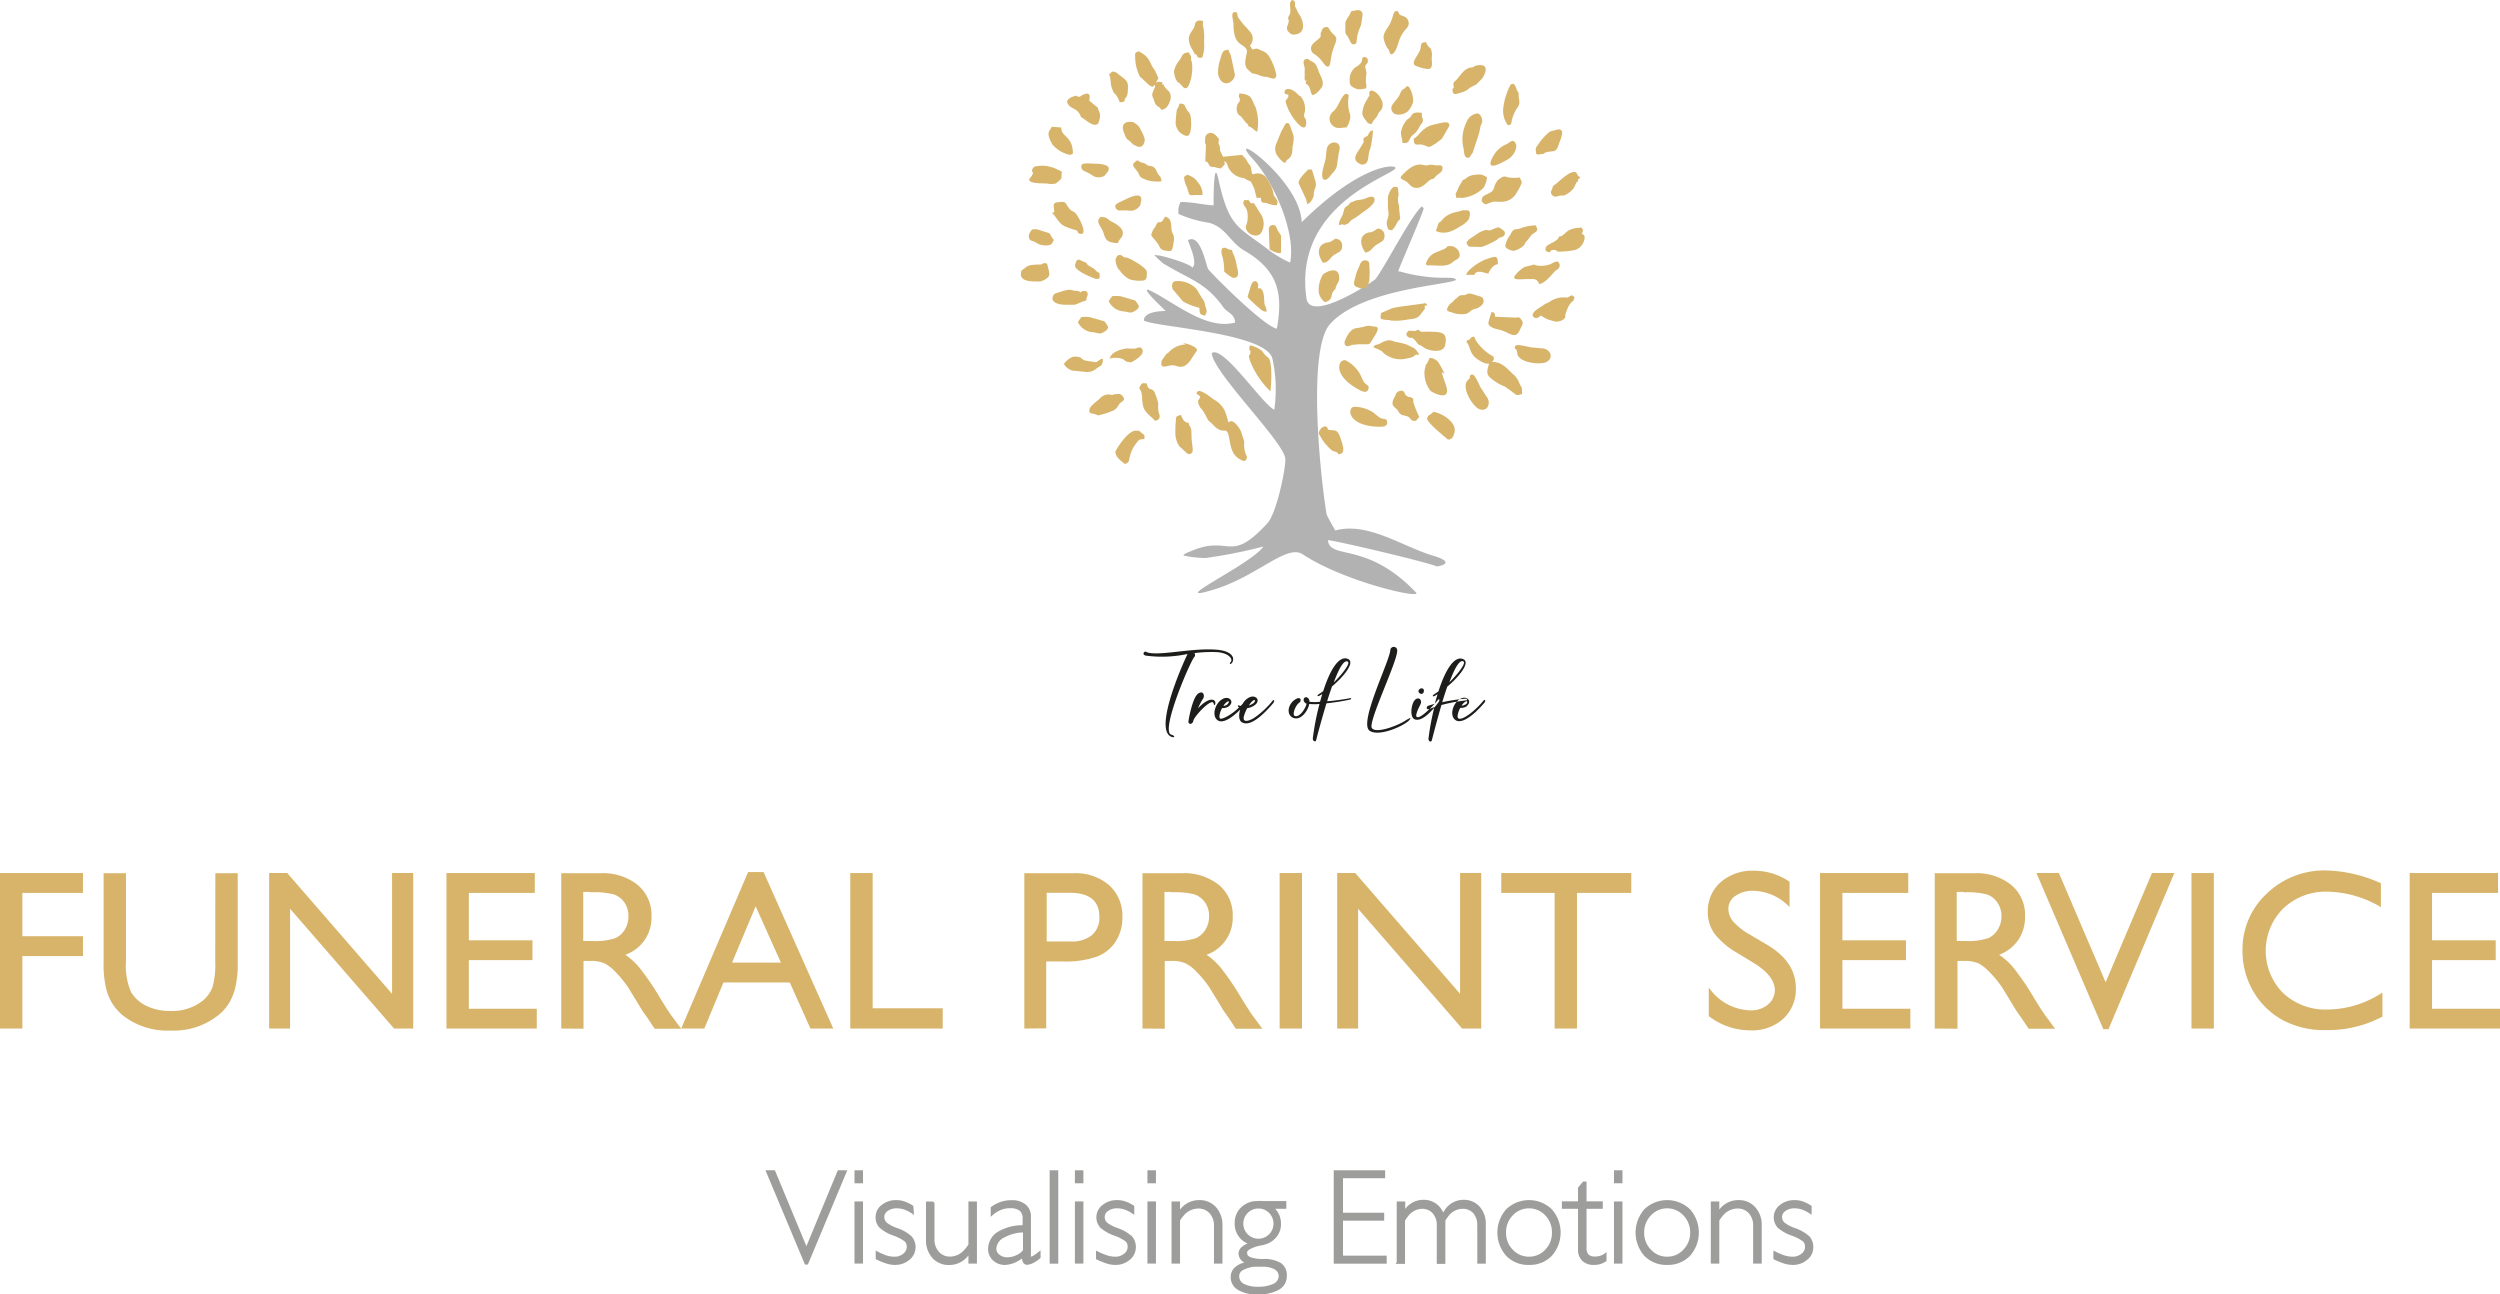 <svg id="Layer_1" data-name="Layer 1" xmlns="http://www.w3.org/2000/svg" viewBox="0 0 261.56 135.42"><defs><style>.cls-1{fill:#1d1d1b;}.cls-1,.cls-2,.cls-3,.cls-4,.cls-6{fill-rule:evenodd;}.cls-2{fill:#9d9d9c;}.cls-3{fill:none;stroke:#9d9d9c;stroke-miterlimit:22.93;stroke-width:0.22px;}.cls-4,.cls-5{fill:#d7b46a;}.cls-6{fill:#b2b2b2;}</style></defs><title>Logo</title><path class="cls-1" d="M132,212.85c-.26-.14-.54.25-.11.38a12.66,12.66,0,0,0,4.39-.17c-.54,1.09-3.55,7.9-1.71,8.66.39.16.44-.1,0-.22-1.18-.34,2.06-7.83,2.43-8.14a.34.34,0,0,0,0-.39,13.8,13.8,0,0,1,2.37-.1c1.32.11,1.64.77,1.44,1s-.07.36.14.09c.29-.48,0-1.19-1.56-1.34-2.69-.24-6.27.74-7.45.23Zm4.75,7.42c-.06.17-.42.14-.38-.17s.43-2.46,1-2.88.74.25.52.53a6.75,6.75,0,0,0-.52,1c.53-.58,1.22-1.05,1.63-.87a.35.35,0,0,1,.18.39c-.05.19-.14.15-.17,0-.08-.66-1.61.83-2.07,1.62l-.14.38Zm5-1.82a.11.11,0,0,0,.08.05,2.73,2.73,0,0,0,.23-.25,1.55,1.55,0,0,1,.71-.66c.63-.28,1.19.3.57.8a1.74,1.74,0,0,1-.82.34,4,4,0,0,0-.36.89c-.15.77.76.34,1.11.11a9.05,9.05,0,0,0,1.9-1.77c.17-.19.22,0,.1.21-1.16,1.37-2.45,2.51-3.29,2.05-.34-.18-.37-.76-.2-1.34-.93.94-1.81,1.44-2.3,1.15-.76-.44-.32-1.92.55-2.3.64-.28,1.16.33.58.79a1.05,1.05,0,0,1-.72.2c-.23.43-.37.94-.21,1.09s1.22-.38,2-1.18l-.05,0c-.16-.14-.1-.27.1-.14Zm1.4-.23c.24-.16.28-.54-.11-.21a2.5,2.5,0,0,0-.34.44,1.74,1.74,0,0,0,.45-.23Zm-2.74.14a.62.62,0,0,1-.38.13,1.41,1.41,0,0,1,.28-.34c.38-.33.35,0,.1.21Zm7.3-.63c-.87.38-1.2,1.63-.41,2s1.57-.69,1.71-1.44a5,5,0,0,0,1.07,0,27.24,27.24,0,0,0-.7,3.62c0,.3.31.41.36.14.18-.73.63-2.37,1.07-3.83a20.52,20.52,0,0,0,2.48-.39c.15-.06.17-.19-.08-.13a22.39,22.39,0,0,1-2.33.31c.16-.53.34-1.05.51-1.55,1.19-1,2.35-2.41,1.76-2.83-1-.58-2,1.17-2.68,3.32a4.35,4.35,0,0,1-.47.32c-.21.14-.14.28.07.16a2.16,2.16,0,0,0,.3-.18l-.23.81a4.51,4.51,0,0,1-1.11,0,.55.55,0,0,0-.09-.32c-.34-.42-.77.11-.34.45a.57.57,0,0,0,.13.08c-.14.59-.81,1.51-1.26,1.26-.26-.16.11-1.13.52-1.39.15-.09.25-.6-.28-.42Zm5.34-3.86c.26.17-.5,1.21-1.48,2.18.53-1.43,1.07-2.44,1.48-2.18Zm6.25,6c-.79.63-3.38,1.61-3.75.92s2.71-7,2.66-8.08a.36.36,0,0,0-.72-.06c-.06,1.16-3.31,7.59-2.18,8.43.86.65,3.26-.31,4.07-1,.34-.33.23-.42-.08-.16Zm1.65-2.75c.22-.48-.27-.6-.47-.3s.32.58.47.3Zm1.58,1c-.57.77-1.69,2.09-2.49,1.78-.55-.24-.36-1.59,0-2s.8-.09.63.38c-.07.16-.17.34-.24.49-.15.34-.31.75-.18.87.37.31,1.92-1.39,2.21-1.75.15-.2.24,0,.08.19Zm-1,.73c.17-.08.35-.15.57-.23a27.5,27.5,0,0,0-.62,3.31c0,.3.31.41.36.14.19-.75.57-2.19,1-3.67a18,18,0,0,1,2.53-.48c.25,0,.16-.18,0-.18a18,18,0,0,0-2.45.37c.17-.55.35-1.11.53-1.63,1.19-1,2.35-2.41,1.76-2.83-1-.58-2,1.17-2.68,3.32a5.62,5.62,0,0,1-.47.32c-.21.14-.14.28.07.16a2.16,2.16,0,0,0,.3-.18l-.29,1-.68.21c-.24.09-.17.45,0,.34Zm3.62-5c.26.17-.5,1.21-1.48,2.18.53-1.43,1.07-2.44,1.48-2.18Zm.38,4.65a1.07,1.07,0,0,1-.72.2c-.23.43-.37.94-.21,1.09.36.3,1.76-.76,2.63-1.84.16-.19.26,0,.13.18-1.16,1.38-2.35,2.24-3,1.88-.76-.44-.32-1.92.55-2.3.64-.28,1.16.33.58.79Zm-.2-.16a.62.62,0,0,1-.38.13,1.41,1.41,0,0,1,.28-.34C165.64,217.82,165.61,218.19,165.36,218.36Z" transform="translate(-12.03 -144.64)"/><polygon class="cls-2" points="80.25 122.55 80.25 122.55 80.63 122.55 81 122.55 81 122.55 84.37 130.67 84.37 130.67 84.37 130.67 87.73 122.55 87.73 122.55 88.11 122.55 88.48 122.55 88.48 122.55 84.45 132.19 84.37 132.19 84.29 132.19 80.25 122.55"/><polygon class="cls-2" points="139.65 132.1 139.65 132.1 139.65 122.55 139.65 122.55 144.81 122.55 144.81 122.55 144.81 122.86 144.81 123.16 144.81 123.16 140.4 123.16 140.4 123.16 140.4 126.99 140.4 126.99 144.71 126.99 144.71 127.29 144.71 127.6 144.71 127.6 140.4 127.6 140.4 127.6 140.4 131.48 140.4 131.48 144.97 131.48 144.97 131.48 144.97 131.79 144.97 132.1 144.97 132.1 139.65 132.1"/><path class="cls-2" d="M101.54,276.73v-6.28h.67v6.28h-.67Zm0-9.54h.67v1.14h-.67Z" transform="translate(-12.03 -144.64)"/><path class="cls-2" d="M107.53,271.53a3.59,3.59,0,0,0-.84-.44,2.64,2.64,0,0,0-.84-.14,1.7,1.7,0,0,0-1,.29.86.86,0,0,0-.41.7.91.91,0,0,0,.28.69,3.76,3.76,0,0,0,1.12.59,4.29,4.29,0,0,1,1.48.84,1.6,1.6,0,0,1-.22,2.31,2.19,2.19,0,0,1-1.45.5,2.74,2.74,0,0,1-.82-.13,7.67,7.67,0,0,1-1.07-.43v-.65a6.84,6.84,0,0,0,1,.44,2.87,2.87,0,0,0,.84.13,1.47,1.47,0,0,0,1-.34,1,1,0,0,0,.41-.82.85.85,0,0,0-.29-.66,4.6,4.6,0,0,0-1.15-.59,4.26,4.26,0,0,1-1.44-.81,1.42,1.42,0,0,1-.38-1.06,1.46,1.46,0,0,1,.6-1.16,2.28,2.28,0,0,1,1.45-.48,2.47,2.47,0,0,1,.82.13,3.63,3.63,0,0,1,.86.43Z" transform="translate(-12.03 -144.64)"/><path class="cls-2" d="M109.69,270.45v3.82a2,2,0,0,0,.49,1.41,1.63,1.63,0,0,0,1.28.54,2.14,2.14,0,0,0,1.61-.82,4.15,4.15,0,0,0,.39-.52h0v-4.43h.67v6.28h-.67v-1.08h0l-.17.23a2.37,2.37,0,0,1-1.93,1,2.18,2.18,0,0,1-1.7-.7,2.66,2.66,0,0,1-.64-1.86v-3.86h.67Z" transform="translate(-12.03 -144.64)"/><path class="cls-2" d="M117.17,276.87a1.67,1.67,0,0,1-1.18-.45,1.47,1.47,0,0,1-.47-1.12,2,2,0,0,1,1-1.71,4.94,4.94,0,0,1,2.61-.65h0v-.79a1.14,1.14,0,0,0-.34-.92,1.68,1.68,0,0,0-1.08-.29,2.48,2.48,0,0,0-1,.19,3.2,3.2,0,0,0-.92.58V271a3.84,3.84,0,0,1,1-.52,3.4,3.4,0,0,1,1.08-.16,2.09,2.09,0,0,1,1.4.43,1.46,1.46,0,0,1,.51,1.17v4a.46.46,0,0,0,0,.23.22.22,0,0,0,.16.07.91.91,0,0,0,.33-.16,5.24,5.24,0,0,0,.52-.38v.52a3.65,3.65,0,0,1-.69.47,1.63,1.63,0,0,1-.61.19.38.38,0,0,1-.33-.2,1.21,1.21,0,0,1-.11-.56h0a4.57,4.57,0,0,1-.69.45,3,3,0,0,1-1.31.33Zm2-1.4v-2h0a4.43,4.43,0,0,0-2.09.53,1.5,1.5,0,0,0-.92,1.27.88.88,0,0,0,.36.72,1.36,1.36,0,0,0,.9.3,2.29,2.29,0,0,0,1-.23A1.78,1.78,0,0,0,119.17,275.47Z" transform="translate(-12.03 -144.64)"/><polygon class="cls-2" points="109.93 132.1 109.93 122.55 109.93 122.55 110.27 122.55 110.61 122.55 110.61 122.55 110.61 132.1 110.61 132.1 110.27 132.1 109.93 132.1"/><path class="cls-2" d="M124.6,276.73v-6.28h.67v6.28h-.67Zm0-9.54h.67v1.14h-.67Z" transform="translate(-12.03 -144.64)"/><path class="cls-2" d="M130.59,271.53a3.64,3.64,0,0,0-.85-.44,2.54,2.54,0,0,0-.83-.14,1.68,1.68,0,0,0-1,.29.86.86,0,0,0-.41.7.91.91,0,0,0,.28.69,3.76,3.76,0,0,0,1.12.59,4.39,4.39,0,0,1,1.48.84,1.62,1.62,0,0,1-.23,2.31,2.14,2.14,0,0,1-1.44.5,2.85,2.85,0,0,1-.83-.13,8.19,8.19,0,0,1-1.07-.43v-.65a7.33,7.33,0,0,0,1.06.44,2.82,2.82,0,0,0,.84.13,1.49,1.49,0,0,0,1-.34,1,1,0,0,0,.41-.82.85.85,0,0,0-.29-.66,4.8,4.8,0,0,0-1.15-.59,4.33,4.33,0,0,1-1.45-.81,1.51,1.51,0,0,1,.23-2.22,2.26,2.26,0,0,1,1.45-.48,2.51,2.51,0,0,1,.82.13,3.83,3.83,0,0,1,.86.43Z" transform="translate(-12.03 -144.64)"/><path class="cls-2" d="M132.19,276.73v-6.28h.67v6.28h-.67Zm0-9.54h.67v1.14h-.67Z" transform="translate(-12.03 -144.64)"/><path class="cls-2" d="M134.71,276.73v-6.28h.67v1.07h0l.16-.21a2.37,2.37,0,0,1,1.94-1,2.17,2.17,0,0,1,1.7.71,2.68,2.68,0,0,1,.64,1.85v3.86h-.67v-3.82a2,2,0,0,0-.49-1.41,1.66,1.66,0,0,0-1.28-.53,2.15,2.15,0,0,0-1.62.81,3.59,3.59,0,0,0-.38.53h0v4.42h-.67Z" transform="translate(-12.03 -144.64)"/><path class="cls-2" d="M142.41,275.79c0,.22.15.38.44.5a4.16,4.16,0,0,0,1.32.18,3.32,3.32,0,0,1,1.82.41,1.41,1.41,0,0,1,.56,1.26,1.49,1.49,0,0,1-.77,1.34,4.14,4.14,0,0,1-2.17.47,3.61,3.61,0,0,1-2-.45,1.42,1.42,0,0,1-.71-1.25,1.23,1.23,0,0,1,.49-1,2,2,0,0,1,1.18-.45h0l-.31-.17a1,1,0,0,1-.54-.83.84.84,0,0,1,.37-.67,1.76,1.76,0,0,1,.92-.37h0a2.06,2.06,0,0,1-1.07-.56,2.13,2.13,0,0,1-.62-1.58,2.1,2.1,0,0,1,.65-1.59,2.28,2.28,0,0,1,1.66-.62,1.72,1.72,0,0,1,.46,0h2.41V271h-1.36a.25.25,0,0,1,.13.09,2.09,2.09,0,0,1,.67,1.56,2,2,0,0,1-.67,1.58,2.42,2.42,0,0,1-1.19.58h0a4.06,4.06,0,0,0-1.29.41c-.29.16-.43.34-.43.56Zm1.27-4.82a1.69,1.69,0,1,0,1.2.49,1.62,1.62,0,0,0-1.2-.49Zm-2.11,7.23a1,1,0,0,0,.55.86,3.19,3.19,0,0,0,1.52.31,3.66,3.66,0,0,0,1.68-.32,1,1,0,0,0,.6-.88.92.92,0,0,0-.46-.81,2.6,2.6,0,0,0-1.3-.3h-.67l-.29,0a3.41,3.41,0,0,0-1.18.37A.82.82,0,0,0,141.57,278.2Z" transform="translate(-12.03 -144.64)"/><path class="cls-2" d="M158.27,276.73v-6.28h.67v1h0l.13-.17a2.25,2.25,0,0,1,1.85-1,2.08,2.08,0,0,1,1.62.67,2.5,2.5,0,0,1,.46.77h0l.29-.44a2.21,2.21,0,0,1,1.84-1,2.08,2.08,0,0,1,1.62.67,2.58,2.58,0,0,1,.62,1.79v4h-.67v-3.91a2,2,0,0,0-.46-1.35A1.61,1.61,0,0,0,165,271a2,2,0,0,0-1.52.81,4,4,0,0,0-.34.5h0v4.45h-.68v-3.91a1.94,1.94,0,0,0-.46-1.35,1.58,1.58,0,0,0-1.22-.5,2,2,0,0,0-1.51.81,4,4,0,0,0-.35.5h0v4.45h-.67Z" transform="translate(-12.03 -144.64)"/><path class="cls-2" d="M172,276.87a3.07,3.07,0,0,1-2.3-.91,3.56,3.56,0,0,1,0-4.73,3.33,3.33,0,0,1,4.6,0,3.56,3.56,0,0,1,0,4.73,3.06,3.06,0,0,1-2.3.91Zm0-.64a2.39,2.39,0,0,0,1.78-.77,2.58,2.58,0,0,0,.73-1.86,2.63,2.63,0,0,0-.73-1.88,2.44,2.44,0,0,0-3.56,0,2.63,2.63,0,0,0-.73,1.88,2.58,2.58,0,0,0,.73,1.86A2.41,2.41,0,0,0,172,276.23Z" transform="translate(-12.03 -144.64)"/><path class="cls-2" d="M180,276.51a2,2,0,0,1-1.21.36,1.57,1.57,0,0,1-1.13-.39,1.44,1.44,0,0,1-.42-1.09V271h-1.69v-.56h1.69v-1.51l.47-.56h.2v2.07h1.7V271h-1.7v4.19a1.11,1.11,0,0,0,.23.77,1,1,0,0,0,.73.25,1.75,1.75,0,0,0,1.13-.35Z" transform="translate(-12.03 -144.64)"/><path class="cls-2" d="M181,276.73v-6.28h.67v6.28H181Zm0-9.54h.67v1.14H181Z" transform="translate(-12.03 -144.64)"/><path class="cls-2" d="M186.46,276.87a3.1,3.1,0,0,1-2.31-.91,3.59,3.59,0,0,1,0-4.73,3.35,3.35,0,0,1,4.61,0,3.56,3.56,0,0,1,0,4.73,3.09,3.09,0,0,1-2.3.91Zm0-.64a2.37,2.37,0,0,0,1.77-.77,2.59,2.59,0,0,0,.74-1.86,2.64,2.64,0,0,0-.74-1.88,2.43,2.43,0,0,0-3.55,0,2.64,2.64,0,0,0-.74,1.88,2.59,2.59,0,0,0,.74,1.86A2.38,2.38,0,0,0,186.46,276.23Z" transform="translate(-12.03 -144.64)"/><path class="cls-2" d="M191.13,276.73v-6.28h.67v1.07h0l.16-.21a2.37,2.37,0,0,1,1.94-1,2.15,2.15,0,0,1,1.69.71,2.64,2.64,0,0,1,.65,1.85v3.86h-.68v-3.82a2,2,0,0,0-.48-1.41,1.68,1.68,0,0,0-1.29-.53,2.13,2.13,0,0,0-1.61.81,3.59,3.59,0,0,0-.38.53h0v4.42h-.67Z" transform="translate(-12.03 -144.64)"/><path class="cls-2" d="M201.46,271.53a3.64,3.64,0,0,0-.85-.44,2.58,2.58,0,0,0-.83-.14,1.68,1.68,0,0,0-1,.29.86.86,0,0,0-.41.7.88.88,0,0,0,.28.69,3.76,3.76,0,0,0,1.12.59,4.39,4.39,0,0,1,1.48.84,1.54,1.54,0,0,1,.38,1.11,1.49,1.49,0,0,1-.61,1.2,2.14,2.14,0,0,1-1.44.5,2.85,2.85,0,0,1-.83-.13,8.19,8.19,0,0,1-1.07-.43v-.65a7.78,7.78,0,0,0,1.05.44,2.93,2.93,0,0,0,.85.13,1.51,1.51,0,0,0,1-.34,1,1,0,0,0,.41-.82.85.85,0,0,0-.29-.66,4.8,4.8,0,0,0-1.15-.59,4.33,4.33,0,0,1-1.45-.81,1.51,1.51,0,0,1,.23-2.22,2.26,2.26,0,0,1,1.45-.48,2.51,2.51,0,0,1,.82.13,3.83,3.83,0,0,1,.86.43Z" transform="translate(-12.03 -144.64)"/><polygon class="cls-3" points="80.25 122.55 80.25 122.55 80.63 122.55 81 122.55 81 122.55 84.37 130.67 84.37 130.67 84.37 130.67 87.73 122.55 87.73 122.55 88.11 122.55 88.48 122.55 88.48 122.55 84.45 132.19 84.37 132.19 84.29 132.19 80.25 122.55"/><polygon class="cls-3" points="139.65 132.1 139.65 132.1 139.65 122.55 139.65 122.55 144.81 122.55 144.81 122.55 144.81 122.86 144.81 123.16 144.81 123.16 140.4 123.16 140.4 123.16 140.4 126.99 140.4 126.99 144.71 126.99 144.71 127.29 144.71 127.6 144.71 127.6 140.4 127.6 140.4 127.6 140.4 131.48 140.4 131.48 144.97 131.48 144.97 131.48 144.97 131.79 144.97 132.1 144.97 132.1 139.65 132.1"/><path class="cls-3" d="M101.54,276.73v-6.28h.67v6.28h-.67Zm0-9.54h.67v1.14h-.67Z" transform="translate(-12.03 -144.64)"/><path class="cls-3" d="M107.53,271.53a3.59,3.59,0,0,0-.84-.44,2.64,2.64,0,0,0-.84-.14,1.7,1.7,0,0,0-1,.29.86.86,0,0,0-.41.7.91.91,0,0,0,.28.69,3.76,3.76,0,0,0,1.12.59,4.29,4.29,0,0,1,1.48.84,1.6,1.6,0,0,1-.22,2.31,2.19,2.19,0,0,1-1.45.5,2.74,2.74,0,0,1-.82-.13,7.67,7.67,0,0,1-1.07-.43v-.65a6.84,6.84,0,0,0,1,.44,2.87,2.87,0,0,0,.84.13,1.47,1.47,0,0,0,1-.34,1,1,0,0,0,.41-.82.85.85,0,0,0-.29-.66,4.6,4.6,0,0,0-1.15-.59,4.26,4.26,0,0,1-1.44-.81,1.42,1.42,0,0,1-.38-1.06,1.46,1.46,0,0,1,.6-1.16,2.28,2.28,0,0,1,1.45-.48,2.47,2.47,0,0,1,.82.13,3.63,3.63,0,0,1,.86.43Z" transform="translate(-12.03 -144.64)"/><path class="cls-3" d="M109.69,270.45v3.82a2,2,0,0,0,.49,1.41,1.63,1.63,0,0,0,1.28.54,2.14,2.14,0,0,0,1.61-.82,4.15,4.15,0,0,0,.39-.52h0v-4.43h.67v6.28h-.67v-1.08h0l-.17.23a2.37,2.37,0,0,1-1.93,1,2.18,2.18,0,0,1-1.7-.7,2.66,2.66,0,0,1-.64-1.86v-3.86h.67Z" transform="translate(-12.03 -144.64)"/><path class="cls-3" d="M117.17,276.87a1.67,1.67,0,0,1-1.18-.45,1.47,1.47,0,0,1-.47-1.12,2,2,0,0,1,1-1.71,4.94,4.94,0,0,1,2.61-.65h0v-.79a1.14,1.14,0,0,0-.34-.92,1.68,1.68,0,0,0-1.08-.29,2.48,2.48,0,0,0-1,.19,3.2,3.2,0,0,0-.92.58V271a3.84,3.84,0,0,1,1-.52,3.4,3.4,0,0,1,1.08-.16,2.09,2.09,0,0,1,1.4.43,1.46,1.46,0,0,1,.51,1.17v4a.46.46,0,0,0,0,.23.22.22,0,0,0,.16.07.91.91,0,0,0,.33-.16,5.24,5.24,0,0,0,.52-.38v.52a3.65,3.65,0,0,1-.69.47,1.63,1.63,0,0,1-.61.19.38.38,0,0,1-.33-.2,1.21,1.21,0,0,1-.11-.56h0a4.57,4.57,0,0,1-.69.45,3,3,0,0,1-1.31.33Zm2-1.4v-2h0a4.43,4.43,0,0,0-2.09.53,1.5,1.5,0,0,0-.92,1.27.88.88,0,0,0,.36.72,1.36,1.36,0,0,0,.9.3,2.29,2.29,0,0,0,1-.23A1.78,1.78,0,0,0,119.17,275.47Z" transform="translate(-12.03 -144.64)"/><polygon class="cls-3" points="109.93 132.1 109.93 122.55 109.93 122.55 110.27 122.55 110.61 122.55 110.61 122.55 110.61 132.1 110.61 132.1 110.27 132.1 109.93 132.1"/><path class="cls-3" d="M124.6,276.73v-6.28h.67v6.28h-.67Zm0-9.54h.67v1.14h-.67Z" transform="translate(-12.03 -144.64)"/><path class="cls-3" d="M130.59,271.53a3.64,3.64,0,0,0-.85-.44,2.54,2.54,0,0,0-.83-.14,1.68,1.68,0,0,0-1,.29.86.86,0,0,0-.41.7.91.91,0,0,0,.28.69,3.76,3.76,0,0,0,1.12.59,4.39,4.39,0,0,1,1.48.84,1.62,1.62,0,0,1-.23,2.31,2.14,2.14,0,0,1-1.44.5,2.85,2.85,0,0,1-.83-.13,8.19,8.19,0,0,1-1.07-.43v-.65a7.33,7.33,0,0,0,1.06.44,2.82,2.82,0,0,0,.84.13,1.49,1.49,0,0,0,1-.34,1,1,0,0,0,.41-.82.85.85,0,0,0-.29-.66,4.8,4.8,0,0,0-1.15-.59,4.33,4.33,0,0,1-1.45-.81,1.51,1.51,0,0,1,.23-2.22,2.26,2.26,0,0,1,1.45-.48,2.51,2.51,0,0,1,.82.13,3.83,3.83,0,0,1,.86.43Z" transform="translate(-12.03 -144.64)"/><path class="cls-3" d="M132.19,276.73v-6.28h.67v6.28h-.67Zm0-9.54h.67v1.14h-.67Z" transform="translate(-12.03 -144.64)"/><path class="cls-3" d="M134.71,276.73v-6.28h.67v1.07h0l.16-.21a2.37,2.37,0,0,1,1.94-1,2.17,2.17,0,0,1,1.7.71,2.68,2.68,0,0,1,.64,1.85v3.86h-.67v-3.82a2,2,0,0,0-.49-1.41,1.66,1.66,0,0,0-1.28-.53,2.15,2.15,0,0,0-1.62.81,3.59,3.59,0,0,0-.38.53h0v4.42h-.67Z" transform="translate(-12.03 -144.64)"/><path class="cls-3" d="M142.41,275.79c0,.22.15.38.44.5a4.16,4.16,0,0,0,1.32.18,3.32,3.32,0,0,1,1.82.41,1.41,1.41,0,0,1,.56,1.26,1.49,1.49,0,0,1-.77,1.34,4.14,4.14,0,0,1-2.17.47,3.61,3.61,0,0,1-2-.45,1.42,1.42,0,0,1-.71-1.25,1.23,1.23,0,0,1,.49-1,2,2,0,0,1,1.18-.45h0l-.31-.17a1,1,0,0,1-.54-.83.84.84,0,0,1,.37-.67,1.76,1.76,0,0,1,.92-.37h0a2.06,2.06,0,0,1-1.07-.56,2.13,2.13,0,0,1-.62-1.58,2.1,2.1,0,0,1,.65-1.59,2.28,2.28,0,0,1,1.66-.62,1.72,1.72,0,0,1,.46,0h2.41V271h-1.36a.25.25,0,0,1,.13.09,2.09,2.09,0,0,1,.67,1.56,2,2,0,0,1-.67,1.58,2.42,2.42,0,0,1-1.19.58h0a4.06,4.06,0,0,0-1.29.41c-.29.16-.43.34-.43.56Zm1.27-4.82a1.69,1.69,0,1,0,1.2.49,1.62,1.62,0,0,0-1.2-.49Zm-2.11,7.23a1,1,0,0,0,.55.86,3.19,3.19,0,0,0,1.52.31,3.66,3.66,0,0,0,1.68-.32,1,1,0,0,0,.6-.88.92.92,0,0,0-.46-.81,2.6,2.6,0,0,0-1.3-.3h-.67l-.29,0a3.41,3.41,0,0,0-1.18.37A.82.82,0,0,0,141.57,278.2Z" transform="translate(-12.03 -144.64)"/><path class="cls-3" d="M158.27,276.73v-6.28h.67v1h0l.13-.17a2.25,2.25,0,0,1,1.85-1,2.08,2.08,0,0,1,1.62.67,2.5,2.5,0,0,1,.46.77h0l.29-.44a2.21,2.21,0,0,1,1.84-1,2.08,2.08,0,0,1,1.62.67,2.58,2.58,0,0,1,.62,1.79v4h-.67v-3.91a2,2,0,0,0-.46-1.35A1.61,1.61,0,0,0,165,271a2,2,0,0,0-1.52.81,4,4,0,0,0-.34.5h0v4.45h-.68v-3.91a1.94,1.94,0,0,0-.46-1.35,1.58,1.58,0,0,0-1.22-.5,2,2,0,0,0-1.51.81,4,4,0,0,0-.35.5h0v4.45h-.67Z" transform="translate(-12.03 -144.64)"/><path class="cls-3" d="M172,276.87a3.07,3.07,0,0,1-2.3-.91,3.56,3.56,0,0,1,0-4.73,3.33,3.33,0,0,1,4.6,0,3.56,3.56,0,0,1,0,4.73,3.06,3.06,0,0,1-2.3.91Zm0-.64a2.39,2.39,0,0,0,1.78-.77,2.58,2.58,0,0,0,.73-1.86,2.63,2.63,0,0,0-.73-1.88,2.44,2.44,0,0,0-3.56,0,2.63,2.63,0,0,0-.73,1.88,2.58,2.58,0,0,0,.73,1.86A2.41,2.41,0,0,0,172,276.23Z" transform="translate(-12.03 -144.64)"/><path class="cls-3" d="M180,276.51a2,2,0,0,1-1.21.36,1.57,1.57,0,0,1-1.13-.39,1.44,1.44,0,0,1-.42-1.09V271h-1.69v-.56h1.69v-1.51l.47-.56h.2v2.07h1.7V271h-1.7v4.19a1.11,1.11,0,0,0,.23.77,1,1,0,0,0,.73.25,1.75,1.75,0,0,0,1.13-.35Z" transform="translate(-12.03 -144.64)"/><path class="cls-3" d="M181,276.73v-6.28h.67v6.28H181Zm0-9.54h.67v1.14H181Z" transform="translate(-12.03 -144.64)"/><path class="cls-3" d="M186.46,276.87a3.1,3.1,0,0,1-2.31-.91,3.59,3.59,0,0,1,0-4.73,3.35,3.35,0,0,1,4.61,0,3.56,3.56,0,0,1,0,4.73,3.09,3.09,0,0,1-2.3.91Zm0-.64a2.37,2.37,0,0,0,1.77-.77,2.59,2.59,0,0,0,.74-1.86,2.64,2.64,0,0,0-.74-1.88,2.43,2.43,0,0,0-3.55,0,2.64,2.64,0,0,0-.74,1.88,2.59,2.59,0,0,0,.74,1.86A2.38,2.38,0,0,0,186.46,276.23Z" transform="translate(-12.03 -144.64)"/><path class="cls-3" d="M191.13,276.73v-6.28h.67v1.07h0l.16-.21a2.37,2.37,0,0,1,1.94-1,2.15,2.15,0,0,1,1.69.71,2.64,2.64,0,0,1,.65,1.85v3.86h-.68v-3.82a2,2,0,0,0-.48-1.41,1.68,1.68,0,0,0-1.29-.53,2.13,2.13,0,0,0-1.61.81,3.59,3.59,0,0,0-.38.53h0v4.42h-.67Z" transform="translate(-12.03 -144.64)"/><path class="cls-3" d="M201.46,271.53a3.64,3.64,0,0,0-.85-.44,2.58,2.58,0,0,0-.83-.14,1.68,1.68,0,0,0-1,.29.86.86,0,0,0-.41.7.88.88,0,0,0,.28.69,3.76,3.76,0,0,0,1.12.59,4.39,4.39,0,0,1,1.48.84,1.54,1.54,0,0,1,.38,1.11,1.49,1.49,0,0,1-.61,1.2,2.14,2.14,0,0,1-1.44.5,2.85,2.85,0,0,1-.83-.13,8.19,8.19,0,0,1-1.07-.43v-.65a7.78,7.78,0,0,0,1.05.44,2.93,2.93,0,0,0,.85.13,1.51,1.51,0,0,0,1-.34,1,1,0,0,0,.41-.82.85.85,0,0,0-.29-.66,4.8,4.8,0,0,0-1.15-.59,4.33,4.33,0,0,1-1.45-.81,1.51,1.51,0,0,1,.23-2.22,2.26,2.26,0,0,1,1.45-.48,2.51,2.51,0,0,1,.82.13,3.83,3.83,0,0,1,.86.43Z" transform="translate(-12.03 -144.64)"/><polygon class="cls-4" points="0 91.34 8.68 91.34 8.68 93.42 2.34 93.42 2.34 97.95 8.68 97.95 8.68 100.03 2.34 100.03 2.34 107.61 0 107.61 0 91.34"/><path class="cls-4" d="M34.56,236H36.9v9.24a10.61,10.61,0,0,1-.28,2.83,5.89,5.89,0,0,1-.67,1.59,5.06,5.06,0,0,1-1,1.13,7.47,7.47,0,0,1-5.05,1.67,7.55,7.55,0,0,1-5.1-1.65,5.64,5.64,0,0,1-1-1.15,5.77,5.77,0,0,1-.66-1.56,11.1,11.1,0,0,1-.27-2.88V236h2.34v9.24a6.83,6.83,0,0,0,.53,3.19,3.73,3.73,0,0,0,1.59,1.44,5.58,5.58,0,0,0,2.53.54,5.14,5.14,0,0,0,3.39-1.08,3.53,3.53,0,0,0,1-1.38,8.52,8.52,0,0,0,.3-2.71Z" transform="translate(-12.03 -144.64)"/><polygon class="cls-4" points="41.02 91.34 43.23 91.34 43.23 107.61 41.23 107.61 30.35 95.08 30.35 107.61 28.16 107.61 28.16 91.34 30.05 91.34 41.02 103.98 41.02 91.34"/><polygon class="cls-4" points="46.71 91.34 55.95 91.34 55.95 93.42 49.05 93.42 49.05 98.38 55.71 98.38 55.71 100.45 49.05 100.45 49.05 105.54 56.16 105.54 56.16 107.61 46.71 107.61 46.71 91.34"/><path class="cls-4" d="M70.75,252.25V236h4.07a5.84,5.84,0,0,1,3.92,1.22,4.09,4.09,0,0,1,1.45,3.31,4.08,4.08,0,0,1-2.74,4,7,7,0,0,1,1.52,1.4,27.4,27.4,0,0,1,2.1,3.09c.57.92,1,1.62,1.36,2.08l.87,1.17H80.52l-.71-1.07a.92.92,0,0,0-.14-.2l-.45-.64-.72-1.19-.78-1.27a12.22,12.22,0,0,0-1.32-1.6,4.76,4.76,0,0,0-1.08-.85,3.6,3.6,0,0,0-1.63-.27h-.61v7.09Zm3-14.29h-.7v5.13H74a6.54,6.54,0,0,0,2.42-.3,2.36,2.36,0,0,0,1-.92,2.67,2.67,0,0,0,.36-1.39,2.51,2.51,0,0,0-.4-1.39,2.26,2.26,0,0,0-1.15-.88A8.33,8.33,0,0,0,73.78,238Z" transform="translate(-12.03 -144.64)"/><path class="cls-4" d="M90.28,235.88h1.64l7.29,16.37H96.82l-2.16-4.82H87.72l-2,4.82H83.3l7-16.37Zm3.45,9.47-2.64-5.89-2.47,5.89Z" transform="translate(-12.03 -144.64)"/><polygon class="cls-4" points="88.96 91.34 91.3 91.34 91.3 105.49 98.63 105.49 98.63 107.61 88.96 107.61 88.96 91.34"/><path class="cls-4" d="M119.2,252.25V236h5.16a5.34,5.34,0,0,1,3.72,1.26,4.32,4.32,0,0,1,1.38,3.37,4.56,4.56,0,0,1-.71,2.52,4,4,0,0,1-2,1.59,9.89,9.89,0,0,1-3.54.49h-1.72v7Zm4.75-14.2h-2.41v5.09h2.55a3.26,3.26,0,0,0,2.19-.67,2.39,2.39,0,0,0,.77-1.91C127.05,238.89,126,238.05,124,238.05Z" transform="translate(-12.03 -144.64)"/><path class="cls-4" d="M131.56,252.25V236h4.07a5.84,5.84,0,0,1,3.92,1.22,4.09,4.09,0,0,1,1.45,3.31,4.08,4.08,0,0,1-2.74,4,7,7,0,0,1,1.52,1.4,27.4,27.4,0,0,1,2.1,3.09c.57.92,1,1.62,1.36,2.08l.86,1.17h-2.77l-.71-1.07a1.55,1.55,0,0,0-.14-.2l-.45-.64-.72-1.19-.78-1.27a12.22,12.22,0,0,0-1.32-1.6,4.58,4.58,0,0,0-1.09-.85,3.53,3.53,0,0,0-1.62-.27h-.61v7.09Zm3-14.29h-.7v5.13h.89a6.58,6.58,0,0,0,2.42-.3,2.36,2.36,0,0,0,1-.92,2.67,2.67,0,0,0,.36-1.39,2.51,2.51,0,0,0-.4-1.39,2.26,2.26,0,0,0-1.15-.88A8.33,8.33,0,0,0,134.59,238Z" transform="translate(-12.03 -144.64)"/><rect class="cls-5" x="133.88" y="91.34" width="2.34" height="16.27"/><polygon class="cls-4" points="152.76 91.34 154.97 91.34 154.97 107.61 152.97 107.61 142.09 95.08 142.09 107.61 139.9 107.61 139.9 91.34 141.79 91.34 152.76 103.98 152.76 91.34"/><polygon class="cls-4" points="157.07 91.34 170.67 91.34 170.67 93.42 164.99 93.42 164.99 107.61 162.65 107.61 162.65 93.42 157.07 93.42 157.07 91.34"/><path class="cls-4" d="M195.56,245.42l-1.77-1.08a8,8,0,0,1-2.37-2,3.8,3.8,0,0,1-.71-2.27,4,4,0,0,1,1.34-3.13,5,5,0,0,1,3.46-1.2,6.56,6.56,0,0,1,3.75,1.15v2.65a5.38,5.38,0,0,0-3.79-1.7,3.07,3.07,0,0,0-1.87.53,1.6,1.6,0,0,0-.74,1.35,2.07,2.07,0,0,0,.54,1.37,6.73,6.73,0,0,0,1.74,1.35l1.78,1.05q3,1.78,3,4.54a4.2,4.2,0,0,1-1.31,3.19,4.83,4.83,0,0,1-3.41,1.22,7.14,7.14,0,0,1-4.39-1.49v-3a5.46,5.46,0,0,0,4.36,2.4,2.75,2.75,0,0,0,1.83-.61,1.94,1.94,0,0,0,.72-1.54C197.7,247.25,197,246.31,195.56,245.42Z" transform="translate(-12.03 -144.64)"/><polygon class="cls-4" points="190.42 91.34 199.65 91.34 199.65 93.42 192.76 93.42 192.76 98.38 199.41 98.38 199.41 100.45 192.76 100.45 192.76 105.54 199.87 105.54 199.87 107.61 190.42 107.61 190.42 91.34"/><path class="cls-4" d="M214.45,252.25V236h4.08a5.86,5.86,0,0,1,3.92,1.22,4.09,4.09,0,0,1,1.45,3.31,4.26,4.26,0,0,1-.71,2.45,4.2,4.2,0,0,1-2,1.55,7.26,7.26,0,0,1,1.53,1.4,27.4,27.4,0,0,1,2.1,3.09c.56.92,1,1.62,1.36,2.08l.86,1.17h-2.77l-.71-1.07-.14-.2-.45-.64-.72-1.19-.78-1.27a12.19,12.19,0,0,0-1.33-1.6,4.55,4.55,0,0,0-1.08-.85,3.53,3.53,0,0,0-1.62-.27h-.61v7.09Zm3-14.29h-.7v5.13h.88a6.64,6.64,0,0,0,2.43-.3,2.28,2.28,0,0,0,1-.92,2.58,2.58,0,0,0,.37-1.39,2.44,2.44,0,0,0-.41-1.39,2.19,2.19,0,0,0-1.14-.88A8.33,8.33,0,0,0,217.49,238Z" transform="translate(-12.03 -144.64)"/><polygon class="cls-4" points="225.15 91.34 227.49 91.34 220.6 107.68 220.06 107.68 213.06 91.34 215.41 91.34 220.3 102.77 225.15 91.34"/><rect class="cls-5" x="229.28" y="91.34" width="2.34" height="16.27"/><path class="cls-4" d="M261.29,248.48V251a12.08,12.08,0,0,1-5.92,1.41,9.1,9.1,0,0,1-4.62-1.1,8,8,0,0,1-3-3,8.28,8.28,0,0,1-1.1-4.17,7.93,7.93,0,0,1,2.53-6,8.68,8.68,0,0,1,6.25-2.43,14.73,14.73,0,0,1,5.7,1.34v2.5a11.31,11.31,0,0,0-5.58-1.62,6.45,6.45,0,0,0-4.65,1.77,6.27,6.27,0,0,0,0,8.84,6.47,6.47,0,0,0,4.65,1.72A10.56,10.56,0,0,0,261.29,248.48Z" transform="translate(-12.03 -144.64)"/><polygon class="cls-4" points="252.11 91.34 261.35 91.34 261.35 93.42 254.45 93.42 254.45 98.38 261.11 98.38 261.11 100.45 254.45 100.45 254.45 105.54 261.56 105.54 261.56 107.61 252.11 107.61 252.11 91.34"/><path class="cls-6" d="M139,166.12c-.81,0-2.34-.38-3.45-.34a1.93,1.93,0,0,0-.21,1.25,12.7,12.7,0,0,0,3.24.93c1.7.5,2.15,2,3.56,2.85,3.61,2.09,4.15,4.47,3.48,8.22-1.41-.28-7-5.91-7.2-6.26s-.8-3.76-2.09-3c0,.23,1.09,2.37.44,2.88-.12-.4-3.45-1.39-3.72-1.29-.76-.38.67.83.67.83,2.71,1.68,4.4,1.93,6.29,4.58.43.6,1.21.69,1.24,1.62-3,.8-6.26-2.05-8.86-3.34-1.4-.64,1.51,2,1.59,2.13-.62,0-2.3.1-2.27,1,1.19.69,12.84,1.27,13.45,4a14.93,14.93,0,0,1,.19,5.33c-1.3-.63-5.35-6.78-6.54-5.93.07,2,7.77,9.5,7.7,11.13,0,1.17-.94,5.67-1.89,6.69-4,4.33-3.86,1.12-8,2.91-.2.09-.7.23-.78.45a11.31,11.31,0,0,0,2.31.26,50.56,50.56,0,0,0,6.05-1.2c-1.13,1.81-10.61,6.16-5.16,4.5,4.54-1.38,7.6-4.79,9.28-3.69,4.34,2.88,12.58,4.75,11.86,4-5.16-5.42-9-3.37-9.22-5.47.28-.08,9.89,2.16,11.41,2.74.12,0,2.17-.35-.37-1.11-3.33-1-6.86-3.57-10.27-2.65-.16-.28-.86-1.5-.91-1.71-.7-4.24-2-17.25.36-19.88,3.63-4.09,14.67-4.17,13-4.78-.54-.2-2,.19-5.19-.59a3.42,3.42,0,0,0-.67-.16c.07-.36,3-7,2.63-6.61l-.14-.18c-1,.68-4.17,6.86-4.9,7.63-.25.26-6.81,4.62-7.19,2-1.41-9.67,8.74-12.76,9.29-13.59.32-.48-3.39-.7-9.79,5.62-.15-4.52-8.31-10.12-5.07-6.56,2.17,2.39,4.48,7.63,3.86,10.79a12.91,12.91,0,0,1-2-1.14c-3.44-2.69-4.33-2.39-5.47-7.42C139,160.86,139,165.44,139,166.12Z" transform="translate(-12.03 -144.64)"/><path class="cls-4" d="M142.86,181.41c0,.57-.31.14-.06.94a8.93,8.93,0,0,0,2.14,3.23c.11-.67.23-3.17-.22-3.52a3.51,3.51,0,0,1-.4-.36c-.14-.17-.13-.27-.38-.44a2.79,2.79,0,0,0-1.14-.49C142.63,181.52,142.86,181.22,142.86,181.41Z" transform="translate(-12.03 -144.64)"/><path class="cls-4" d="M137.2,185.79c.18.21.28.18.4.35-.08.17.05,0-.06.18s-.3.25,0,.84c.1.22.21.26.33.43.23.33.45.84.56,1s.29.25.42.39c1.21,1.39,1.46.06,1.75,1.34.2.88.19,2,1.41,2.5a.3.3,0,0,0,.45-.22c.13-.31-.15-.19-.25-1.15-.07-.66.11-.39-.21-1.25a2.48,2.48,0,0,0-.88-1.39c-.34-.2-.31-.07-.58,0a7.87,7.87,0,0,0-.37-1.2,2.7,2.7,0,0,0-1.16-1.18c-.08-.05-1.08-.89-1.56-.89C137.33,185.55,137.24,185.72,137.2,185.79Z" transform="translate(-12.03 -144.64)"/><path class="cls-4" d="M141.08,147.15c0,2.41,1.06,1.93,1.4,2.74.11.27-.48,1.45.08,2,.85.76.13.22,1.2.61a1.94,1.94,0,0,0,.7.18c.4,0,1.1.54,1.1-.24a6,6,0,0,0-.76-1.91,1.41,1.41,0,0,0-.76-.59c-.56-.24-.34-.27-1-.12a2,2,0,0,0-.24-.41,1.06,1.06,0,0,0,0-1.47,8.6,8.6,0,0,0-.58-.64,8.37,8.37,0,0,1-.54-.69c-.36-.4,0-.7-.47-.7S141.08,146.84,141.08,147.15Z" transform="translate(-12.03 -144.64)"/><path class="cls-4" d="M138.2,159.89l-.07,1.63c.31.07.28.2.42.41s.27.18.52.18l.33.1c.19,0,.24.11.41,0l.26-.27c.21-.25.08-.07.05-.42.34.1.3.46.48.75a2,2,0,0,0,1.58,1s1.09.74,1.09.13-.21-.4-.27-.71c-.2-1.1-.07-.41-.57-1.31-.15-.28-.29-.31-.44-.54l-2,.2c-.42-.91-.27-.42-.34-1.08,0-.15-.13-.18-.13-.35,0-.52.18-.25-.18-.69-.53-.67-1.19-.33-1.22.17C138.08,160,138.2,159.54,138.2,159.89Z" transform="translate(-12.03 -144.64)"/><path class="cls-4" d="M168.14,182.5m0,0c.18-.27.05.08.15-.21s0-.1,0-.34a5,5,0,0,1-1.88-1.74c-.13-.23,0-.16-.16-.34-.48,0-.31.36-.74.37l-.05.23c.31.16.27.84.76,1.42.21.25,1.12.9,1.6.79-.14.57-.33.92,0,1.36a5.29,5.29,0,0,0,1.7,1.07c.15.11.37.28.54.39.59.39.53.62,1.21.36,0-.88,0-.51-.3-1.18a2.14,2.14,0,0,0-.68-.93C169.76,183.27,169.21,182.5,168.14,182.5Z" transform="translate(-12.03 -144.64)"/><path class="cls-4" d="M133.83,153.65m0,0c-.12-.46-.3.14-.17-.41-.41,0-.31-.15-.7.06l.27-.48-.37-.82c-.64-.79-.37-1.31-1.71-2-.42.22-.38.14-.34.93a4.52,4.52,0,0,0,.48,1.72l.82.76c.32.28.11.13.5.32.25-.17.13-.28.23-.16s0,.22-.05.34c-.34.8-.21.67,0,1.28a.82.82,0,0,0,.16.37c.21.31.47.25.55.56.6,0,.84-.58,1-1.1C134.59,154.2,134.23,154.22,133.83,153.65Z" transform="translate(-12.03 -144.64)"/><path class="cls-4" d="M167.05,165.6c0,.19.28.41.46.41,0,0,.55-.22.74-.26.43-.09,1.45.3,2.26-.65a7.1,7.1,0,0,0,.73-1.31c0-.31-.15-.31-.17-.58a4.65,4.65,0,0,1-1.16,0c-.34,0-.41-.37-1.18.29a2.14,2.14,0,0,0-.4.83C168.11,165.05,167.05,164.87,167.05,165.6Z" transform="translate(-12.03 -144.64)"/><path class="cls-4" d="M160.21,164.3c.74,0,1.07-.63,1.52-.88.17-.09.22,0,.39-.19s.14-.17.29-.29c.35-.26.54-.36.54-.74s-.51-.24-.73-.26a2.82,2.82,0,0,0-.47-.07l-.51.08c-.35,0-1-.5-2.32.82-.55.54-.4.51.22.85C159.44,163.8,159.65,164.3,160.21,164.3Z" transform="translate(-12.03 -144.64)"/><path class="cls-4" d="M172.38,177.64s.21.63.87,0a2.74,2.74,0,0,0,1.15.54,1.2,1.2,0,0,0,1.26-.17c.26-.25.05-.16.18-.57.51-1.59.85-1,.91-1.72-.12-.08-.15-.17-.29-.17s-.26.2-.53.22a2.57,2.57,0,0,0-1.81.47c-.21.13-.32.12-.5.25C173.17,176.83,172.38,177.16,172.38,177.64Z" transform="translate(-12.03 -144.64)"/><path class="cls-4" d="M162.58,182.65a1.11,1.11,0,0,0-1-.56c0,.15-.1.23-.17.42-.17.46-.08-.21-.33.83a3,3,0,0,0,.64,2.22c.06.05,2.33,1.37,1.54-.78-.1-.27-.4-1.16-.41-1.23C163.53,184.19,162.66,182.79,162.58,182.65Z" transform="translate(-12.03 -144.64)"/><path class="cls-4" d="M156.78,148.58a3,3,0,0,0,.35,1c.15.26.12.08.23.35s0,.27.24.4c.49-.13.68-1.1.86-1.58a3.7,3.7,0,0,1,.73-1.14.76.76,0,0,0-.29-1.26c-.58-.22-.36-.11-.66-.56-.52,0-.32.35-.78,1.32C157.26,147.53,156.78,148,156.78,148.58Z" transform="translate(-12.03 -144.64)"/><path class="cls-4" d="M125,154.77c-.5,0-.07-.25-.77,0a1,1,0,0,0-.57.47c.17.75.84.66,1.22,1.17s0,.33.55.67c.11.06,1.29,1.12,1.56.32s.06-1-.05-1.3,0-.17-.27-.37-.44-.39-.68-.55c0-.07.2-.75-.23-.75A1.58,1.58,0,0,0,125,154.77Z" transform="translate(-12.03 -144.64)"/><path class="cls-4" d="M150.2,148.46c0,.19-1,.71-1,1.17a.65.65,0,0,0,.33.66c.87.54,1.05,1.32,1.42,1.32s.19-.94.7-2.21c.42-1,.07-.88-.39-1.48-.08-.1-.24-.45-.37-.45-.36,0-.47.1-.55.32C150.19,148.27,150.2,147.82,150.2,148.46Z" transform="translate(-12.03 -144.64)"/><path class="cls-4" d="M137.51,176.84c.05.6,0,.69.58.82.33-.5.13-.63,0-1.18a1,1,0,0,0-.25-.57c-.21-.33-.38-.63-.6-1a2.67,2.67,0,0,0-2.13-.86c-.48,0-.53.46-.38.86l1.07,1.27A6.36,6.36,0,0,0,137.51,176.84Z" transform="translate(-12.03 -144.64)"/><path class="cls-4" d="M167.11,157.27c0-.14-.16-1-.81-.69a1.36,1.36,0,0,0-.84.85,4,4,0,0,0-.3,2.78,3.39,3.39,0,0,0,.12.7c.08.17.32.35.5.18l.34-.5.63-1.93a4.56,4.56,0,0,0,.15-.72C167,157.63,167.11,157.5,167.11,157.27Z" transform="translate(-12.03 -144.64)"/><path class="cls-4" d="M173.17,172.45c-.63,0-.43-.21-.88-.07l-.75.19a3.44,3.44,0,0,0-1,.89c-.41.56.65.38,1.21.38.91,0,1-.1,1.34.53.67-.18,1.2-.9,1.62-1.35.17-.17.2-.1.36-.28A.48.48,0,0,0,175,172c-.35,0-.53.19-.81.3A2.84,2.84,0,0,1,173.17,172.45Z" transform="translate(-12.03 -144.64)"/><path class="cls-4" d="M159.41,179.24s-.52.4,0,.69c.28.15.24,0,.39.06a2.27,2.27,0,0,1,.51.55c.2.26.18.08.66.44s2.07.7,2.26-.24c.24-1.2-.18-1.39-1.51-1.39a5.39,5.39,0,0,0-.77,0c-.43.05-.33-.2-.57-.2s0,.14-.45.11A5,5,0,0,0,159.41,179.24Z" transform="translate(-12.03 -144.64)"/><path class="cls-4" d="M136.11,180.68a2.53,2.53,0,0,0-1.86.88c-.18.13-.12,0-.28.25-.35.49-.44.54-.44.84,0,.75.87,0,1.53.27,1.11.39,1.44-.51,2.08-1.43.05-.07.12-.12.12-.24,0-.3-1-.7-1.46-.7Z" transform="translate(-12.03 -144.64)"/><path class="cls-4" d="M164,154c0,.71.4.46,1,.29s.66-.42,1-.57c.73-.38.31-.1.91-.67a1.7,1.7,0,0,0,.35-.46c.74-1.44-.69-1.18-1-1-.09.06,0,.06-.23.1a1.37,1.37,0,0,0-.34.07c-.56.19-.91.84-1.23,1.17s-.42.31-.35.72S164,153.73,164,154Z" transform="translate(-12.03 -144.64)"/><path class="cls-4" d="M155.74,181a2.2,2.2,0,0,1,.58.24c.42.2.18.07.47.34a2.73,2.73,0,0,0,2.52.54c1.06-.18.45-.42,1.21-.36a2.2,2.2,0,0,0-.53-.69l-.78-.38a6.89,6.89,0,0,0-.89-.23c-.67-.06-.79-.5-1.82.07C156.13,180.78,155.77,180.65,155.74,181Z" transform="translate(-12.03 -144.64)"/><path class="cls-4" d="M122.33,166.83l-.25.09c.27.1.71,1.1,1.29,1.37.13.06.84.34.95.36.76.1.22.46.86.46s-.31-1.92-.69-2.23c-.23-.19-.4-.1-.75-.64l-.18-.29c-.2-.24-.27-.18-.65-.17C122,165.8,122.33,166.18,122.33,166.83Z" transform="translate(-12.03 -144.64)"/><path class="cls-4" d="M156.53,177.39c-.08.58-.22.66.65.73.17,0,.23,0,.38.06a6.56,6.56,0,0,0,1.65-.09c.45-.1,1,0,1.41-.51.11-.12.23-.3.33-.43.24-.34.16-.08.13-.51l.29-.07c-.16-.23-.14-.23-.46-.17-.66.11-3,.37-3.29.51S156.89,177.22,156.53,177.39Z" transform="translate(-12.03 -144.64)"/><path class="cls-4" d="M159.94,159.13c0,1,.4.46,1.05.69s.42.34,1.27-.18l.62-.48c.06-.07.79-1.34.79-1.37,0-.62-.85-.27-1.62-.12C160.75,157.94,160.44,159,159.94,159.13Z" transform="translate(-12.03 -144.64)"/><path class="cls-4" d="M132.48,169.21c0,.17.62.75.78,1.08s.21.61,1.2.61c.27,0,.3-.63.36-.92a1.23,1.23,0,0,0-.1-.91c-.26-.56,0-1-.36-1.51-.1-.16-.28-.19-.43-.27-.62,1.17-.53.08-1,1-.15.3,0,.07-.19.28A2.49,2.49,0,0,0,132.48,169.21Z" transform="translate(-12.03 -144.64)"/><path class="cls-4" d="M128.74,171.79a2,2,0,0,0,.25.92c.12.18.11.1.26.32a3.07,3.07,0,0,0,.93.82,3.54,3.54,0,0,0,1.36.15c.56,0,.47-.55.47-.93s-1.43-1.23-2-1.45c-.21-.08-.29,0-.46-.12s-.14-.18-.41-.18S128.74,171.77,128.74,171.79Z" transform="translate(-12.03 -144.64)"/><path class="cls-4" d="M143.5,165.34l.46,0c0,.67.19.43.67.57a2.28,2.28,0,0,0,1,.2c0-.24.06-.13.06-.35s-.33-.5-.42-.8a3.14,3.14,0,0,0-.29-.93,4.72,4.72,0,0,0-.45-.78,1.12,1.12,0,0,0-1.35-.38c-.12,0-.22,0-.33.11-.25.37.35,1.12.43,1.47S143.43,165.05,143.5,165.34Z" transform="translate(-12.03 -144.64)"/><path class="cls-4" d="M141.64,154.7c0,.16.11.19.11.35,0,.36-.26.3-.32.78a1.07,1.07,0,0,0,.16.78c.12.13.17.11.29.23l.52.65c.16.16.21.08.23.36.28,0,.68.49.93.58a4.87,4.87,0,0,0-.2-2.65c-.44-.77-.25-1.25-1.66-1.37C141.68,154.64,141.64,154.55,141.64,154.7Z" transform="translate(-12.03 -144.64)"/><path class="cls-4" d="M167.25,176.19c0-.57-.29-.48-1-.73s-.63,0-1.06.06c-.61,0-.45.1-.87.4-.23.15-.15.18-.39.37a1.26,1.26,0,0,0-.48.63c-.11.36.25.29.64.47a3,3,0,0,0,1.33.09c.49-.18.39-.41,1-.54C166.81,176.85,167.25,176.48,167.25,176.19Z" transform="translate(-12.03 -144.64)"/><path class="cls-4" d="M146.39,161.68l.18-.07c0-.38.66-.23.68-1.38,0-.49.3-1.08,0-1.72-.14-.35-.28-1-.49-1s-.28.13-.39.37-.21.33-.29.52l-.47,1.16a1.32,1.32,0,0,0,0,1.28A3.2,3.2,0,0,0,146.39,161.68Z" transform="translate(-12.03 -144.64)"/><path class="cls-4" d="M135,190a2.47,2.47,0,0,0,.42,1.33c.11.1.87.82.92.82.8,0,.35-.73.35-2,0-1.11-.25-.74-.29-1.28-.51,0-.64-.43-.82-.81-.57.13-.49.14-.54.8C135,189,135,189.64,135,190Z" transform="translate(-12.03 -144.64)"/><path class="cls-4" d="M167.75,178.42c0,.53,1,.67,1.24.74.69.2,1.07.54,1.5.54s.62-.78.78-1a.53.53,0,0,0-.07-.61c-.26-.38-.33-.21-.6-.22l-2.15-.09c0-.23,0-.46-.35-.5A6.56,6.56,0,0,0,167.75,178.42Z" transform="translate(-12.03 -144.64)"/><path class="cls-4" d="M167.6,163.18a3.47,3.47,0,0,0-.51-.25,1.47,1.47,0,0,0-.66,0,1.57,1.57,0,0,0-1.08.42c-.29.19-.22,0-.4.35-.1.18-.21.31-.28.47-.48,1.13-.34.52-.28,1.18a2.3,2.3,0,0,1,.61,0,3.7,3.7,0,0,0,2.25-1.07A2.41,2.41,0,0,0,167.6,163.18Z" transform="translate(-12.03 -144.64)"/><path class="cls-4" d="M146.42,154.29c0,.21.2.23.4.24,0,.47,0,.19-.2.55-.1.18-.09,0-.09.2a5.44,5.44,0,0,0,.81,1.7c.72,1,1.35,1.41,1.35.46,0-.41-.15-.37-.21-.61s.09-.42.09-.73a2.09,2.09,0,0,0-.42-1.33c-.15-.14-.14-.06-.33-.25C147.13,153.77,146.42,153.83,146.42,154.29Z" transform="translate(-12.03 -144.64)"/><path class="cls-4" d="M119.71,163.43c0,.44,1.36.38,1.87.41a2,2,0,0,0,.9,0,2.56,2.56,0,0,0,.61-.56c0-.23,0-.19,0-.35,0-.36.26-.26-.49-.58a2.3,2.3,0,0,0-.64-.24,3,3,0,0,0-1.43-.08.47.47,0,0,0-.49.33c-.15.42.21.14,0,.55C120,163.06,119.71,163.32,119.71,163.43Z" transform="translate(-12.03 -144.64)"/><path class="cls-4" d="M153.62,165.74a.57.57,0,0,0-.46.29c-.51.47-.36.07-.61.92-.12.44-.34.59-.41,1s.08.19.27.17c.35,0,.05.13.45,0s.31-.34.77-.58a6,6,0,0,0,.82-.57c.37-.28,1.39-.88,1.39-1.42s-.62-.29-1-.13S153.87,165.53,153.62,165.74Z" transform="translate(-12.03 -144.64)"/><path class="cls-4" d="M162.56,167.93l-.3.87c1.21.58,2.31-.37,2.8-.62a2.76,2.76,0,0,0,.6-.54c.11-.2.35-1-.13-1-.76,0-.34,0-1,.15C163,167.08,162.9,167.89,162.56,167.93Z" transform="translate(-12.03 -144.64)"/><path class="cls-4" d="M152.7,180.42c0,.77.69.31.81.3,2.17-.26,1.51.42,2.39-1,.66-1.08,0-.86-.33-.95-.57-.14-.6.07-1.64.2C153.12,179.08,152.7,180.39,152.7,180.42Z" transform="translate(-12.03 -144.64)"/><path class="cls-4" d="M170.87,180.74c-.2,0-.41.08-.34.34s.15-.16.24.53c.12,1,2.49,1.26,3.12.87.8-.52.22-1.41-.59-1.4l-1.19-.11A7.65,7.65,0,0,0,170.87,180.74Z" transform="translate(-12.03 -144.64)"/><path class="cls-4" d="M126,187.52c0,.3,0,.33.41.41s.43.17.53.17a9.28,9.28,0,0,0,1.62-.53c.5-.32.42-.59.78-.85.1-.07.59-.29,0-.77-.21-.15-.31-.09-.67-.06s0,.08-.32.07a1.19,1.19,0,0,0-1.15.27c-.13.11-.09.11-.21.21S126,187.18,126,187.52Z" transform="translate(-12.03 -144.64)"/><path class="cls-4" d="M160.17,188.67l.35-.41a12.32,12.32,0,0,1-.61-1.49c-.06-.32.07-.39-.18-.52s-.26,0-.51-.18-.13-.18-.29-.42-.72-.13-.85.22-.38.65-.36,1,.41.43.63.84.48.34.91.49S159.51,188.72,160.17,188.67Z" transform="translate(-12.03 -144.64)"/><path class="cls-4" d="M154.36,185.49c.93.48.87-.4.86-.41-.22-.29-.37-.23-.58-.63-.13-.23-.22-.53-.36-.75a3.68,3.68,0,0,0-1.4-1.33C152.15,182,151.17,183.85,154.36,185.49Z" transform="translate(-12.03 -144.64)"/><path class="cls-4" d="M169.52,170.37c0,.3.71.53.91.51a2.44,2.44,0,0,0,1-.53c.19-.19.06-.21.3-.45s.46-.67.74-.84c.6-.36.36-.45.26-.84a4.89,4.89,0,0,0-1.66.32c-.53.19-.65-.09-1,.61,0,.08-.07.1-.13.21A2.37,2.37,0,0,0,169.52,170.37Z" transform="translate(-12.03 -144.64)"/><path class="cls-4" d="M134.86,152.11a2.08,2.08,0,0,0,.34,1.07c.23.21.12,0,.41.35.54.71.75.14.87-.15a4.56,4.56,0,0,0,.25-2.2c0-.26-.09.08-.09-.54,0-.26-.13-.19-.2-.51-.75,0-.69.37-1,.8A2.55,2.55,0,0,0,134.86,152.11Z" transform="translate(-12.03 -144.64)"/><path class="cls-4" d="M142.11,165.86c0,.41.46.4.46,1.4s-.28.89-.18,1.29c.17.63,1.11,1,1.56.5a1.87,1.87,0,0,0,0-2c0-.09,0,0-.09-.13l-.62-1c-.23-.15-.18.26-.58-.34h-.46A.88.88,0,0,0,142.11,165.86Z" transform="translate(-12.03 -144.64)"/><path class="cls-4" d="M151.13,157.1a1,1,0,0,0,1.11.93l.7-.07c.08-.29.09,0,.28-.69a1,1,0,0,0,0-.83,4.18,4.18,0,0,1-.08-1.79c0-.11-.19-.21-.31-.18-.43.11-.76,1.34-1.27,1.8A1,1,0,0,0,151.13,157.1Z" transform="translate(-12.03 -144.64)"/><path class="cls-4" d="M128.73,191.91c0,.58.67,1,1,1.29.37-.2.4-.17.48-.68a3.63,3.63,0,0,1,.76-1.58c.25-.35.28-.32.8-.37,0-.38.05-.37-.2-.56-.43-.33-.25-.31-.73-.31C130,189.7,128.73,191.76,128.73,191.91Z" transform="translate(-12.03 -144.64)"/><path class="cls-4" d="M150,174.8a1.54,1.54,0,0,0,.65,1.45c.85-.19.59-.78.89-1.15s.12,0,.26-.43.33-.52.34-.89c.06-1.53-1.63-.58-1.73-.37A3.09,3.09,0,0,0,150,174.8Z" transform="translate(-12.03 -144.64)"/><path class="cls-4" d="M131.24,185.16c0,.38.18.07.28,1a4.27,4.27,0,0,0,.15,1.12c.27.69,1.09,1.14,1.15,1.37.44,0,.61-.27.51-.63a2.31,2.31,0,0,1-.11-1.12,6.52,6.52,0,0,0-.42-1.27c-.34-.5-.6,0-.8-.89h-.47C131.5,184.76,131.24,185.14,131.24,185.16Z" transform="translate(-12.03 -144.64)"/><path class="cls-4" d="M148.63,153.24v.06c.08.23.29.17.43.56s.07.43.27.72c.35,0,.73-.47.92-.71.45-.58-.08-1.26-.27-1.8-.34-1-.51-.86-.92-1.12-.2-.13,0-.13-.31-.15-.64.14-.17.72-.21,1.14s0,.46,0,.66a1,1,0,0,0,0,.38c.09.28,0,.11.21,0Z" transform="translate(-12.03 -144.64)"/><path class="cls-4" d="M164.75,171.29a1,1,0,0,0-1.12-.9c-.33.05-.11.06-.4.25-.14.08-.79.33-1,.42a1.74,1.74,0,0,0-1,1.14c0,.26.15.21.44.2.81,0,1.76.21,2.35-.34C164.38,171.77,164.75,171.74,164.75,171.29Z" transform="translate(-12.03 -144.64)"/><path class="cls-4" d="M155.57,157.61c.09-.38.42-.58.59-.92a1.12,1.12,0,0,1,.3-.46c.91-1-1.1-2.82-1.18-1.83,0,.47.24-.19-.25.7a2.87,2.87,0,0,0-.47,1.47,1.53,1.53,0,0,0,.36.64C155.1,157.46,155.12,157.61,155.57,157.61Z" transform="translate(-12.03 -144.64)"/><path class="cls-4" d="M169.31,155.93a2.52,2.52,0,0,0,.47,1.8c.35,0,.37-.12.41-.46a4.2,4.2,0,0,1,.51-1.24c.4-.51.29-.74.23-1.25s.1-.2-.12-.58-.25-1-.73-.71A6.94,6.94,0,0,0,169.31,155.93Z" transform="translate(-12.03 -144.64)"/><path class="cls-4" d="M165.45,170c.18.51.25.47,1,.46a3,3,0,0,0,.66,0,8.65,8.65,0,0,0,1.53-.73c.28-.24.1-.16.48-.28.18-.06.36-.17.36-.4s-.13-.28-.33-.43c-.42-.32-.37-.2-1.12.08-.25.09-.29,0-.56,0a4.19,4.19,0,0,0-.59.22c-.19.11-.34.22-.5.33l-.49.32C165.64,169.73,165.62,169.84,165.45,170Z" transform="translate(-12.03 -144.64)"/><path class="cls-4" d="M162,187.72a2.51,2.51,0,0,1-.34.3c-.34.23-.13,0-.3.34s1.26,1.49,1.56,1.76a1.54,1.54,0,0,0,.29.23c.19.14.11.15.31.28.45,0,.6-.37.69-.77.16-.76-.55-1.37-1.12-1.72A3.58,3.58,0,0,0,162,187.72Z" transform="translate(-12.03 -144.64)"/><path class="cls-4" d="M137,150.28c.43.05.1.41.64.41.19,0,.23-.13.26-.32A3.63,3.63,0,0,0,138,149a6,6,0,0,0-.1-1.66c-.07-.35,0-.16,0-.5-.46-.11-.79-.07-.86.41-.1.63-.89.93-.54,2C136.61,149.65,137,150.11,137,150.28Z" transform="translate(-12.03 -144.64)"/><path class="cls-4" d="M157.24,165.35v1.11a2.36,2.36,0,0,1,.06.58c0,.58-.41.78,0,1.63l.35.06a2,2,0,0,0,.45-.6c.49-1,.48.09.31-1.73,0-.23,0-.29-.07-.44-.15-1,.08-.59,0-1.09a3.59,3.59,0,0,0-.08-.63.83.83,0,0,0-.29-.06C157.57,164.18,157.24,165.06,157.24,165.35Z" transform="translate(-12.03 -144.64)"/><path class="cls-4" d="M150.67,163.45c.3,0,.61-.52.8-.72a1.52,1.52,0,0,0,.47-1c.06-.36.12-1,.21-1.31.3-1.08-1-1.13-1.27-.33-.11.33-.09.88-.18,1.27S150,163.45,150.67,163.45Z" transform="translate(-12.03 -144.64)"/><path class="cls-4" d="M123.39,176.52c1.46,0,.86.09,1.89-.32.46-.19.35.05.46-.47,0,0,.37-.66-.37-.66-.14,0-.17.09-.29.17-.34-.22-.06-.14-.58-.18s-.26-.31-1.85.21c-.22.07-.35.11-.44.31C121.88,176.27,122.78,176.52,123.39,176.52Z" transform="translate(-12.03 -144.64)"/><path class="cls-4" d="M141.23,152.45l-.42-2-.27-.6c-.67,0-.67.46-.84,1a4.26,4.26,0,0,0-.23,1.5c.07.49.38,1,.85,1S141.23,152.87,141.23,152.45Z" transform="translate(-12.03 -144.64)"/><path class="cls-4" d="M172.7,160.3l.06.46c.55.14.18,0,.46,0s.07,0,.25,0a1,1,0,0,1,.53-.23c.56-.1.8,0,1-.48l.37-1c.05-.27.32-.88-.32-.88l-.87.24a5.86,5.86,0,0,0-1.1,1.17C173,159.75,172.7,160,172.7,160.3Z" transform="translate(-12.03 -144.64)"/><path class="cls-4" d="M123.88,160.83c.39,0,.1,0,.4-.11,0-1.9-1.22-1.7-1.22-2.74l-1-.08c-.12.46-.72.45.08,1.86A3.4,3.4,0,0,0,123.88,160.83Z" transform="translate(-12.03 -144.64)"/><path class="cls-4" d="M152.78,147.12c0,1.47,0,.81.37,1.56.11.19.22.6.45.6.55,0,.24-.4.56-1.36.09-.28.22-.49.28-.71l.15-1c0-.74-.84-.46-.85-.45-.4.06-.28-.06-.51.43C153.1,146.42,152.78,146.79,152.78,147.12Z" transform="translate(-12.03 -144.64)"/><path class="cls-4" d="M118.84,173.33c0,.66.81.75,1.52.76s.55,0,.94-.17c.7-.4.56-.53.28-1.7-.6-.15-.28.1-.86.1a5.58,5.58,0,0,0-.79.05,1.14,1.14,0,0,0-.67.32C119,172.88,118.84,172.88,118.84,173.33Z" transform="translate(-12.03 -144.64)"/><path class="cls-4" d="M158.19,156.62a1.48,1.48,0,0,0,1.13-.33,2.51,2.51,0,0,0,.56-1,2.8,2.8,0,0,0-.39-1.48c-.27-.35-.37,0-.53.1s-.26.07-.45.54c-.29.73-1.12,1.15-.87,1.74A.65.65,0,0,0,158.19,156.62Z" transform="translate(-12.03 -144.64)"/><path class="cls-4" d="M150,190l.39.67a5.48,5.48,0,0,0,1,1.1c.27.15.57.12.66.39.85,0,.46-1,.21-1.73-.14-.39-.24-.68-.63-.76-.23-.05-.46,0-.62-.08s0-.31-.35-.33S150,189.75,150,190Z" transform="translate(-12.03 -144.64)"/><path class="cls-4" d="M153.24,153c0,.33,0,.56.3.74.61.35.68.25,1.39.16.14-.31,0-.4,0-.84s.07-.57.06-.81a6.18,6.18,0,0,0-.13-.62c0-.23.22-.27.27-.53s-.05-.49-.37-.49-.12.35-.36.63a1.74,1.74,0,0,1-.56.44A1.58,1.58,0,0,0,153.24,153Z" transform="translate(-12.03 -144.64)"/><path class="cls-4" d="M158.6,158.49c0,.42.16.74.17,1.11.54,0,.55,0,.8-.49s.54-.36.94-1.15c.25-.49.48-.48.36-.92a.87.87,0,0,1-.06-.59c-.14,0-.82-.17-1.07.21s-.07.17-.49.5A2.61,2.61,0,0,0,158.6,158.49Z" transform="translate(-12.03 -144.64)"/><path class="cls-4" d="M129,170.07c.09-.4.42-.52.5-.91.15-.75-1-1.24-1.32-1.42-.46-.29-.24-.35-1-.41-.18.25-.46.34,0,1.06l.13.22C127.71,169.23,127.38,170.07,129,170.07Z" transform="translate(-12.03 -144.64)"/><path class="cls-4" d="M123.34,182.72a1.49,1.49,0,0,0,.88.69l1.37.14a1.5,1.5,0,0,0,1.18-.37c.42-.31.65-.25.65-1-.35,0-.55.35-.76.35l-1.06-.16c-.61-.18-.22-.42-1.21-.42C124,182,123.49,182.49,123.34,182.72Z" transform="translate(-12.03 -144.64)"/><path class="cls-4" d="M136.19,158.86c.58,0,.47-1.62.43-1.88-.07-.58-.2-.52-.44-.9s-.11-.6-.75-.6c-.26,1-.25-.12-.4,1.93A1.44,1.44,0,0,0,136.19,158.86Z" transform="translate(-12.03 -144.64)"/><path class="cls-4" d="M147.89,163.79l.74,1.59c.1.23.11.46.19.63a1.31,1.31,0,0,0,.67-1.12c0-.55.41-.65.1-1.51l-.3-1h-.41C148.84,162.47,147.89,163.29,147.89,163.79Z" transform="translate(-12.03 -144.64)"/><path class="cls-4" d="M128.06,152.42c.24.45.11,1,.33,1.53.31.74.15.27.41.64a2.24,2.24,0,0,1,.37.74c.25,0,.44,0,.52-.16s-.06,0,.05-.21.3-.14.3-1.2c0-.37,0-.61-.62-1.07-.4-.28-.64-.56-.89-.56S128.29,152.27,128.06,152.42Z" transform="translate(-12.03 -144.64)"/><path class="cls-4" d="M131.27,160c.36,0,.53-.45.53-.81a4.25,4.25,0,0,0-.44-1c-.2-.45-.4-.51-.71-.75a1.49,1.49,0,0,0-.78,0c-.62.3-.31.92-.12,1.4s.26.33.63.71.17.15.63.42C131.14,160,131.09,160,131.27,160Z" transform="translate(-12.03 -144.64)"/><path class="cls-4" d="M147,145c0,.61.11.91-.07,1.21-.29.5,0,.37-.08.74s-.24.52-.15.79.45.52.59.52c1.59,0,1.06-1.6.62-2.19a5.6,5.6,0,0,1-.27-.55c-.17-.28-.12-.27-.12-.7-.25-.13-.1,0-.17-.17h-.18C147.09,144.91,147,144.79,147,145Z" transform="translate(-12.03 -144.64)"/><path class="cls-4" d="M150.44,172.13c.59,0,.75-.54,1.16-.81.59-.37.88-.38.85-1.06a.69.69,0,0,0-.67-.64c-.15,0-.4.31-.78.38a1.16,1.16,0,0,0-.82.41C149.8,171,150.15,171.69,150.44,172.13Z" transform="translate(-12.03 -144.64)"/><path class="cls-4" d="M128.39,175.63l-.37.51a1.87,1.87,0,0,0,1.47,1.07c.31,0,.74.2,1,.1s.7-.36.7-.63a2.94,2.94,0,0,0-.39-.6l-1.54-.45A4.1,4.1,0,0,0,128.39,175.63Z" transform="translate(-12.03 -144.64)"/><path class="cls-4" d="M140.11,173.07c.25.17.73.64,1,.64.73,0,.37-.92.29-1.38-.19-1.1-.45-1.15-.46-1.53-.11,0-.32-.06-.43-.1s-.16-.14-.39-.14c-.56,0-.16,1.05-.15,1.09A6.57,6.57,0,0,1,140.11,173.07Z" transform="translate(-12.03 -144.64)"/><path class="cls-4" d="M169.87,161.26c.46-.28,1.06-1.17.67-1.72-.25-.36-.57,0-.83.16a2.85,2.85,0,0,0-1.44,1.25C167.27,162.71,169,161.78,169.87,161.26Z" transform="translate(-12.03 -144.64)"/><path class="cls-4" d="M133.54,163.62c0-.52-.23-.57-.37-.81s-.2-.53-.46-.7a1.31,1.31,0,0,0-.45-.13c-.31-.07-.17-.07-.38-.2a1.41,1.41,0,0,0-.44-.14,1.91,1.91,0,0,1-.41-.24c-.68.47-.52.52,0,1.18.32.42,0,.59,1.15.95A4.62,4.62,0,0,0,133.54,163.62Z" transform="translate(-12.03 -144.64)"/><path class="cls-4" d="M161.42,151.86c.59,0,.4-.73.4-1.17a1.59,1.59,0,0,0-.1-.94c-.08-.12-.21-.2-.31-.33a.57.57,0,0,1-.1-.19c-.08-.12,0-.17-.19-.17-.53,0-.38.45-.52.82-.26.69-1.14,1.46-.31,1.7A3.9,3.9,0,0,0,161.42,151.86Z" transform="translate(-12.03 -144.64)"/><path class="cls-4" d="M154.34,174.8c.72,0,.64,0,.94-.69a10.12,10.12,0,0,0,0-1.93c0-.28-.42-.36-.65-.26s-.32.41-.43.69a4.47,4.47,0,0,0-.31.79c-.16.7-.35,1,0,1.23Z" transform="translate(-12.03 -144.64)"/><path class="cls-4" d="M142.56,175.68c0,.12.72.75.86.89s.29.23.47.4a.91.91,0,0,0,.65.28c0-.52-.12-.44-.2-.78s0-1.24-.32-1.56-.13,0-.29-.08-.06,0-.06-.37-.57-.81-.84.32Z" transform="translate(-12.03 -144.64)"/><path class="cls-4" d="M128.13,182.15a2.52,2.52,0,0,1,1.2,0c.5.13.26.39,1.07.39,0,0,1.62-.8,1.08-1.44-.19-.23-.4-.05-.67,0s-.59,0-.9,0C129.31,181.16,128.28,181.48,128.13,182.15Z" transform="translate(-12.03 -144.64)"/><path class="cls-4" d="M154.68,159.17c0,.51.11.2-.18.69-.49.83-1.14,1.46-.2,1.92a.52.52,0,0,0,.65-.07c.32-.24.19-1,.46-1.58a12.17,12.17,0,0,0,.27-1.83c-.32,0-.37.2-.5.43s0,.06-.25.22C154.86,159,154.68,159.06,154.68,159.17Z" transform="translate(-12.03 -144.64)"/><path class="cls-4" d="M144.78,168.72l.08,2c.16.15,1.2.63,1.2.29v-1.69c-.09-.3-.23-.23-.51-.94C145.43,168.07,144.74,168.07,144.78,168.72Z" transform="translate(-12.03 -144.64)"/><path class="cls-4" d="M165.42,173.4h.87c.16-.61,1.1-.2,1.46-.12.08-.34.57-1,1-1,0-1-.25-.84-1.23-.52C166.81,172,165.56,172.86,165.42,173.4Z" transform="translate(-12.03 -144.64)"/><path class="cls-4" d="M119.67,169.27c0,.6.23.49.69.71a1.78,1.78,0,0,0,1,.34c.71,0,.72-.15.93-.58-.53-.62-.22-.61-.64-.76l-.54-.16c-.66-.22-.41-.19-1-.19C119.94,168.63,119.67,169.15,119.67,169.27Z" transform="translate(-12.03 -144.64)"/><path class="cls-4" d="M135.91,163.15a2.57,2.57,0,0,0,.31,1.09c.3,1,.19.82.92.8l.7,0a1.8,1.8,0,0,0-.46-1.29,1.69,1.69,0,0,0-.82-.7C136.2,162.85,136.25,162.93,135.91,163.15Z" transform="translate(-12.03 -144.64)"/><path class="cls-4" d="M126.67,173.82c.42,0,.41,0,.41-.47,0-.2-.14-.19-.25-.27a1.28,1.28,0,0,1-.26-.26,7.06,7.06,0,0,0-.65-.4c-.32-.23,0-.23-.62-.44-.28-.1-.59-.49-.79.38C124.36,173,126.67,173.82,126.67,173.82Z" transform="translate(-12.03 -144.64)"/><polygon class="cls-4" points="153.85 40.08 153.91 40.08 153.86 40.01 153.85 40.08"/><polygon class="cls-4" points="128.96 18.05 128.96 18.11 129.03 18.06 128.96 18.05"/><path class="cls-4" d="M159.59,188.33l0,0h0S159.58,188.32,159.59,188.33Z" transform="translate(-12.03 -144.64)"/><path class="cls-4" d="M128.29,181.1l0,0Z" transform="translate(-12.03 -144.64)"/><path class="cls-4" d="M141.7,187.22v0S141.69,187.22,141.7,187.22Z" transform="translate(-12.03 -144.64)"/><path class="cls-4" d="M143.44,188.79h0Z" transform="translate(-12.03 -144.64)"/><path class="cls-4" d="M140.36,184.19v0S140.35,184.18,140.36,184.19Z" transform="translate(-12.03 -144.64)"/><path class="cls-4" d="M152.65,158.49l0,0S152.65,158.48,152.65,158.49Z" transform="translate(-12.03 -144.64)"/><path class="cls-4" d="M133.59,158.72l0,0S133.59,158.72,133.59,158.72Z" transform="translate(-12.03 -144.64)"/><path class="cls-4" d="M150.09,144.5" transform="translate(-12.03 -144.64)"/><path class="cls-4" d="M148.63,153.3v0Z" transform="translate(-12.03 -144.64)"/><path class="cls-4" d="M163,183.78v0Z" transform="translate(-12.03 -144.64)"/><path class="cls-4" d="M175.13,169.39c0,.28-.53.57-.77.68s0,0-.37.21-.38.74.15.74c.17,0,0-.23.47-.23.28,0,.33.17.41.17a7.67,7.67,0,0,0,1.85-.18,1.49,1.49,0,0,0,.95-1.27c0-.28-.11-.32-.3-.41.24-.49.06-.42,0-.64C175.69,168.46,175.87,169.37,175.13,169.39Z" transform="translate(-12.03 -144.64)"/><path class="cls-4" d="M174.3,164.79a.5.5,0,0,0,.72.37c.56-.18.42.1.95-.22a2.63,2.63,0,0,0,.69-.59l.28-.56c.07-.11-.11-.08.16-.11,0-.22.06-.34.23-.4v-.12c-.35-.1-.22-.53-.58-.53-.66,0-1.57,1-2.08,1.36-.26.18-.13.06-.23.36S174.3,164.6,174.3,164.79Z" transform="translate(-12.03 -144.64)"/><path class="cls-4" d="M156.49,189.29c1,0,.59-.75.58-.75-.32-.16-.43,0-.81-.3-.21-.15-.43-.37-.66-.51a3.7,3.7,0,0,0-1.85-.53C152.93,187.2,152.91,189.29,156.49,189.29Z" transform="translate(-12.03 -144.64)"/><path class="cls-4" d="M166.32,184c-.13-.16-.31-.27-.48-.06s.22,0-.27.51c-.69.7.54,2.75,1.24,3,.9.32,1.25-.7.74-1.33l-.65-1A8,8,0,0,0,166.32,184Z" transform="translate(-12.03 -144.64)"/><path class="cls-4" d="M154.87,171.06c.58-.05.75-.54,1.16-.8.58-.37.88-.39.85-1.06a.69.69,0,0,0-.67-.64c-.16,0-.4.31-.78.38a1.12,1.12,0,0,0-.82.4C154.23,169.9,154.58,170.63,154.87,171.06Z" transform="translate(-12.03 -144.64)"/><path class="cls-4" d="M125.17,177.81l-.37.52a1.85,1.85,0,0,0,1.47,1.06c.31,0,.74.21,1,.11s.7-.36.7-.64a2.8,2.8,0,0,0-.39-.6l-1.54-.44A4,4,0,0,0,125.17,177.81Z" transform="translate(-12.03 -144.64)"/><path class="cls-4" d="M125.46,162.53a5.63,5.63,0,0,1,.82.43,1.11,1.11,0,0,0,.86.22c.46-.1.41-.1.72-.49.74-.91-1-.93-1.44-.93-.26,0-1.1-.1-1.21.12A.47.47,0,0,0,125.46,162.53Z" transform="translate(-12.03 -144.64)"/><path class="cls-4" d="M129.2,166.67a5.53,5.53,0,0,1,.92,0,1.12,1.12,0,0,0,.87-.2c.36-.3.32-.27.42-.75.25-1.15-1.29-.4-1.7-.18-.24.12-1,.41-1,.65A.48.48,0,0,0,129.2,166.67Z" transform="translate(-12.03 -144.64)"/></svg>